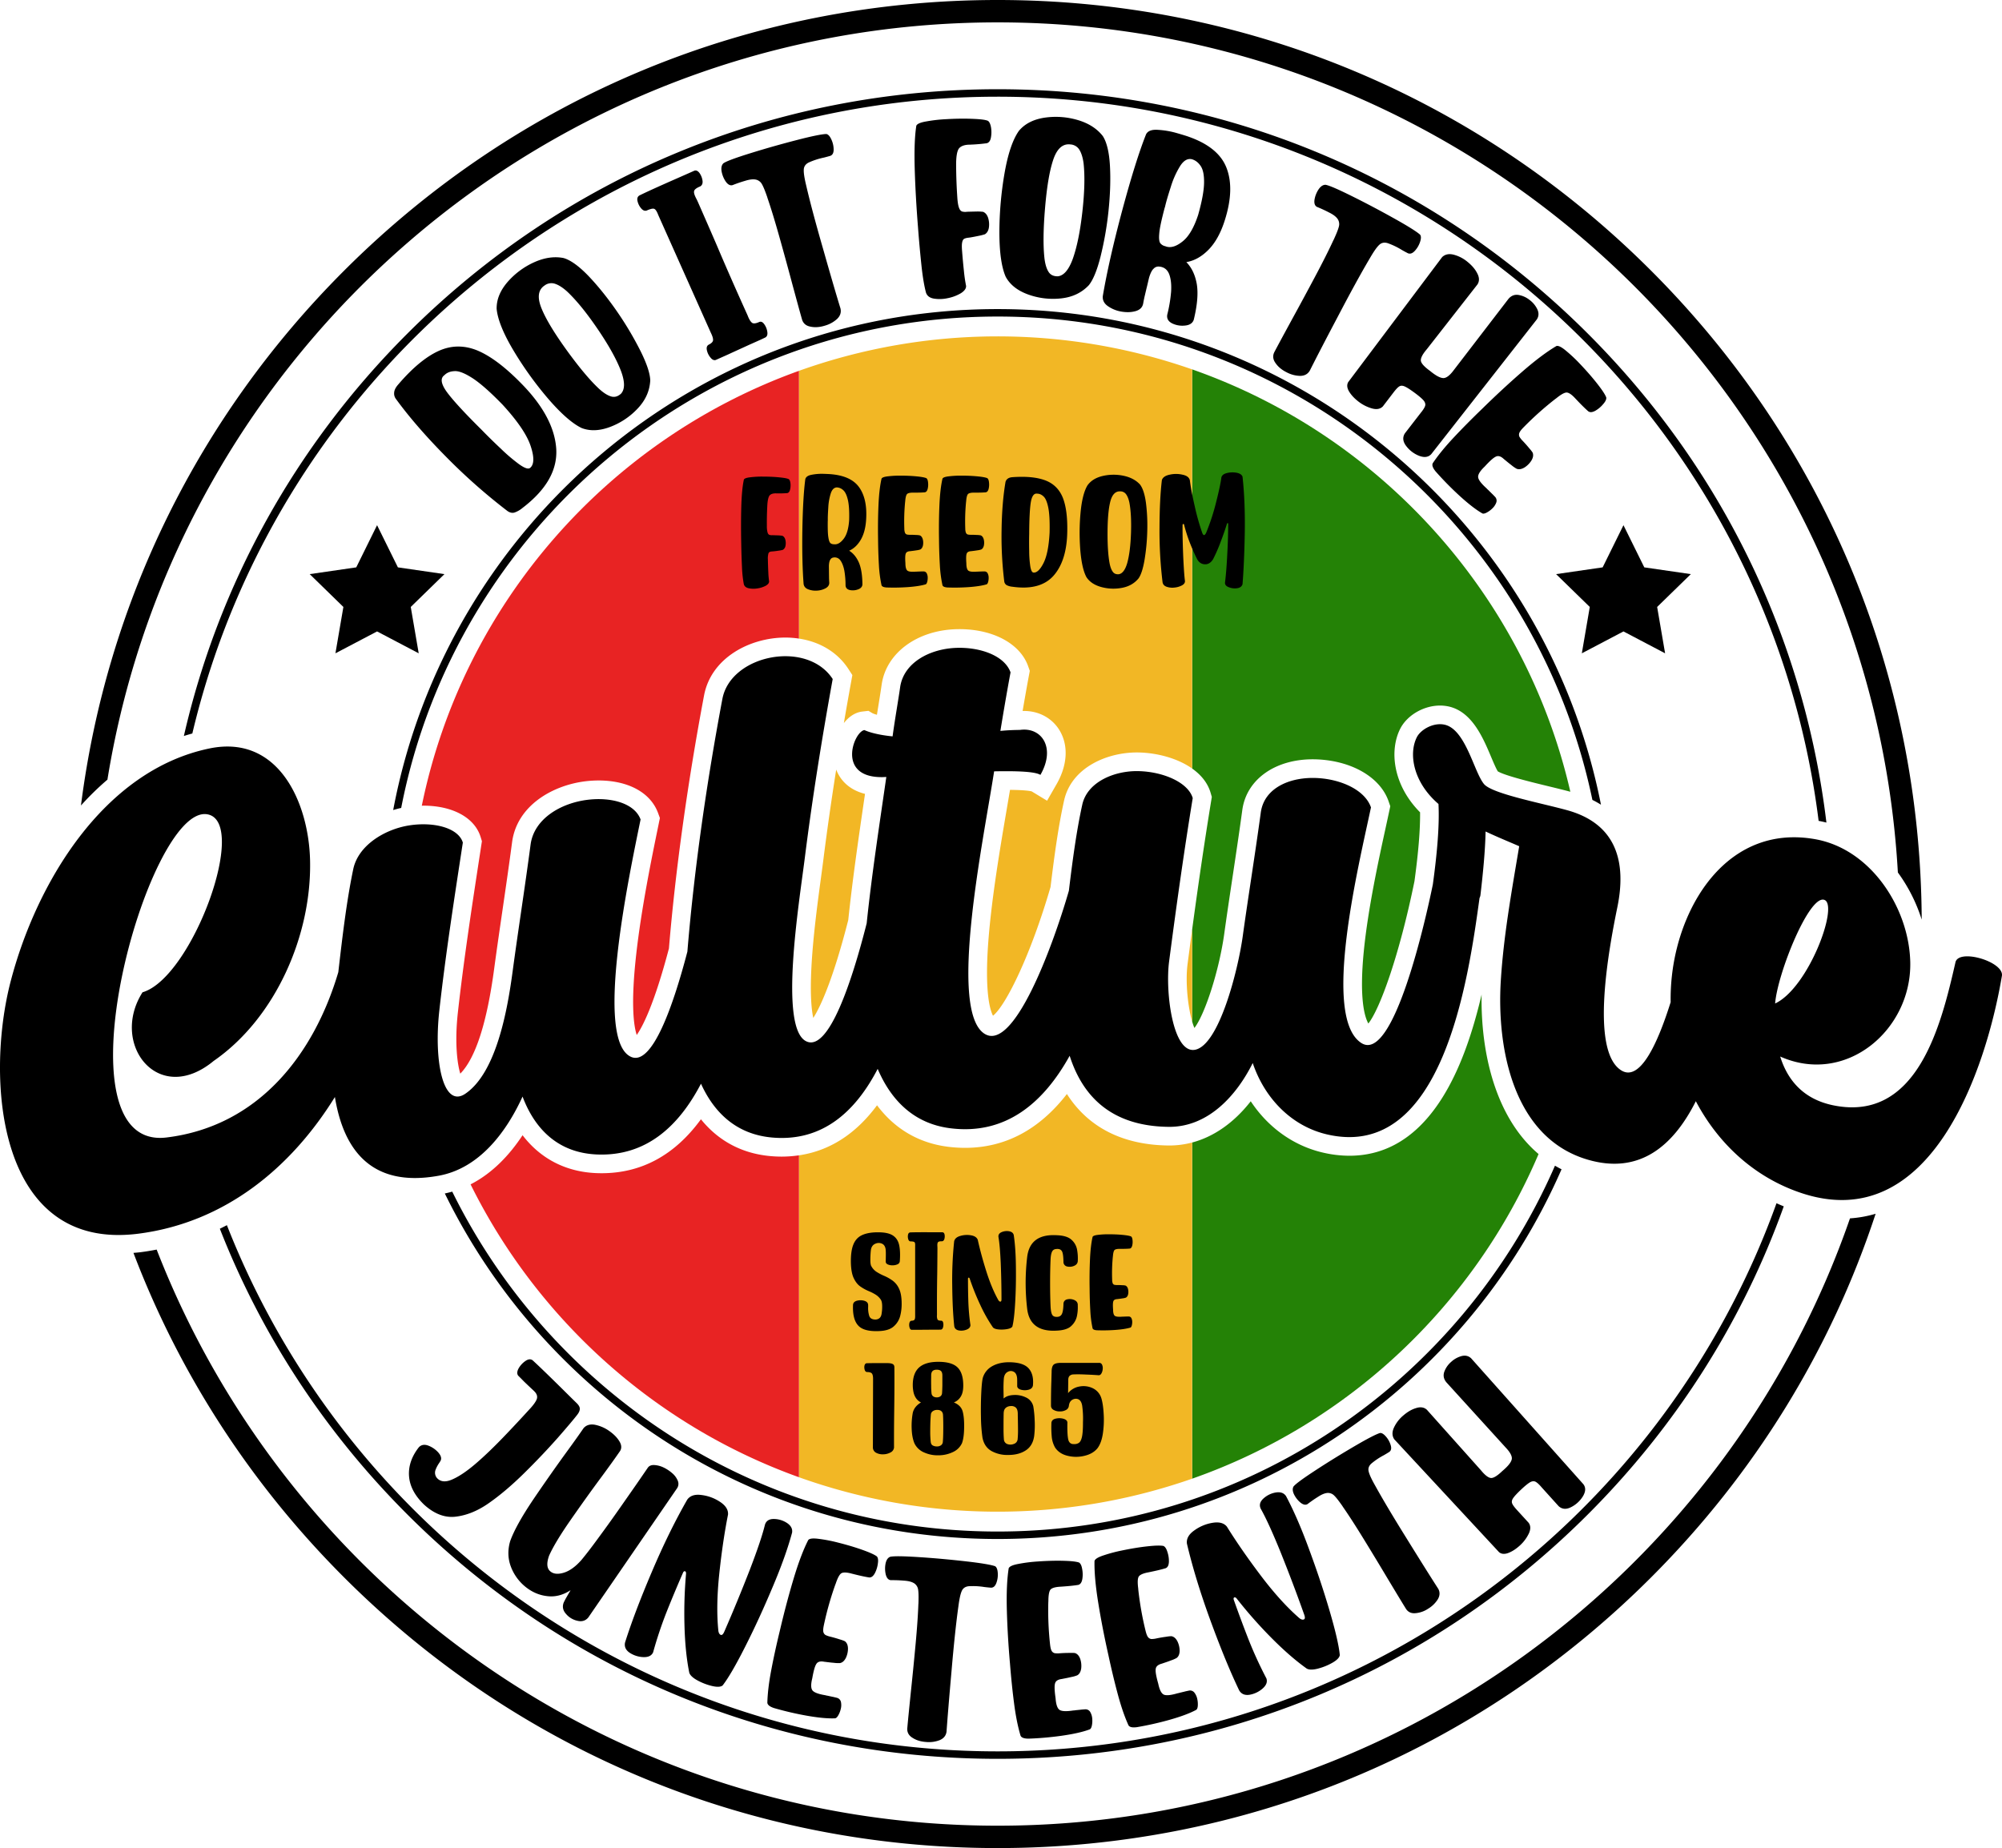 <svg viewBox="0 0 3000 2769.702" xmlns="http://www.w3.org/2000/svg" data-sanitized-data-name="Layer 1" data-name="Layer 1" id="Layer_1"><defs><style>.cls-1{fill:#248206;}.cls-2{fill:#f2b725;}.cls-3{fill:#e82323;}</style></defs><path transform="translate(0 -115.149)" d="M2353.166,1301.753c-9.845-2.657-21.111-5.4-33.061-8.3-22.832-5.535-64.69-15.681-75.661-22.291-2.658-4.208-7.079-14.682-10.1-21.843-12.292-29.119-29.125-69-65.372-75.737a60.661,60.661,0,0,0-11.075-1.015c-23.8,0-47.993,13.645-58.833,33.179l-.294.541c-17.155,32.574-11.888,84.89,29.222,126.279.3,25.866-2.478,59.8-8.4,103.2-22.395,109.992-51.492,190.969-69.111,213.336-5.758-10.278-13.776-37.716-6.817-108.387,6.271-63.642,22.236-136.857,32.8-185.309,1.948-8.94,3.733-17.133,5.278-24.408l1.6-7.565-2.516-7.314c-12.019-34.97-52.8-59.586-103.906-62.719-3.248-.2-6.495-.3-9.715-.3-57,0-99.436,30.554-105.6,76.031-4.339,32.028-9.442,66-14.377,98.852-4.333,28.879-8.82,58.74-12.63,86.287-7.63,55.242-28.878,120.794-44.753,141.513a82.038,82.038,0,0,1-3.412-9.779V1508.345c9.74-72.074,18.93-134.231,28.453-192.586l1.018-6.233-1.76-6.059c-4.363-15.032-14.487-27.157-27.711-36.509V668.747C2068.662,767.729,2285.2,1006.352,2353.166,1301.753Zm-132.983,303.973c-6.872,29.272-15.37,59.068-26.04,87.09-39.02,102.481-96.931,154.443-172.127,154.443a175.933,175.933,0,0,1-39.244-4.634c-44.407-10.2-82.647-37.825-108.529-77-24.883,31.86-55.026,53.1-87.819,61.807V2331.25c233.864-82.018,422.607-259.918,519.117-486.54C2241.569,1790.53,2218.738,1694.541,2220.183,1605.726Z" class="cls-1"></path><path transform="translate(0 -115.149)" d="M1786.424,668.747v598.211c-21.731-15.37-51.852-23.229-78.681-24.043-1.389-.038-2.789-.06-4.189-.06-44.855,0-98.112,22.591-109.053,72.194-8.373,37.94-14.178,79.252-20.252,129.428-29.237,100.495-66.379,176.876-86.236,192.966-4.4-8.422-12.816-35.177-6.943-112.191,4.951-64.952,18.053-141.791,27.618-197.895q2.6-15.277,4.814-28.426c22.182.208,30.075,1.643,32.441,2.255l23.115,13.994,14.24-24.823c16.172-28.2,17.984-57.25,4.975-79.711-10.867-18.759-30.9-29.959-53.577-29.959-.764,0-1.533.011-2.306.038,5.475-32.077,9.309-52.442,9.358-52.709l1.4-7.434-2.536-7.123c-11.98-33.644-52.345-55.383-102.838-55.383-1.586,0-3.163.022-4.746.065-59.278,1.7-105.295,35.969-111.9,83.346-1.141,8.181-2.7,17.859-4.4,28.393-.849,5.261-1.741,10.79-2.636,16.489a58.2,58.2,0,0,1-6.157-2.036l-6.588-3.859-9.246,1.086c-10.884,1.283-20.326,7.9-27.583,17.3q5.114-29.9,10.764-61.076l1.978-10.921-6.056-9.307c-16.045-24.654-42.374-40.575-73.962-45.354v-401.3a883.886,883.886,0,0,1,589.186-2.16Zm0,977.257V1508.345q-3.359,24.859-6.817,51.364C1776.037,1587.072,1780.075,1624.134,1786.424,1646Zm-491.268-333.777q.533-3.644,1.064-7.3c-23.472-5.884-36.986-20.211-43.165-36.378-7.445,47.24-13.858,92.307-19.354,135.967-.917,7.281-2.088,15.932-3.393,25.6-5.051,37.383-11.969,88.58-14.4,134.794-2.194,41.732.235,64.149,2.8,75.807,11.582-17.913,30.628-61.152,52.42-146.73C1277.51,1433.228,1286.48,1371.726,1295.156,1312.227Zm455.679,519.667c-68.491-.748-120.2-27.192-152.077-77.145-41.55,53.588-92.709,80.682-152.6,80.682a206.054,206.054,0,0,1-25.918-1.681c-43.621-5.567-79.6-26.794-106.007-62.108-31.995,43.19-71.177,68.251-117,74.99V2329.09a883.886,883.886,0,0,0,589.186,2.16V1827.429a132.523,132.523,0,0,1-34.107,4.471Z" class="cls-2"></path><path transform="translate(0 -115.149)" d="M1197.238,670.907v401.3a136.457,136.457,0,0,0-20.416-1.542c-52.406,0-111.073,29.812-121.8,86.79-24.69,131.131-42.879,262.169-52.633,379.164-22.159,84.055-39.4,117.076-48.249,129.646-4.274-12.886-9.35-45.182-.6-122.3,7.764-68.379,22.916-142.32,31.968-186.5l3.346-16.369-2.729-7.445c-11.208-30.56-44.563-48.8-89.227-48.8a163.351,163.351,0,0,0-19.493,1.184c-49.574,5.993-102.826,36.553-110.044,91.32-4.331,32.847-9.4,67.626-14.292,101.253-4.326,29.693-8.8,60.394-12.611,88.8-10.851,80.819-27.82,133.419-50.725,156.845-4.719-15.567-8.531-47.579-3.581-91.98,8.807-78.974,21.29-160.447,33.36-239.235l2.631-17.182-1.853-6.08c-8.861-29.108-41.793-47.191-85.946-47.191-.754,0-1.523.076-2.28.087C694,1019.793,911.383,773.55,1197.238,670.907Zm-42.293,1176.93c-42.737-3.7-78.231-22.586-104.588-55.23-39.156,53.685-89.052,80.84-148.807,80.84-2.68,0-5.4-.06-8.146-.17-45.657-1.9-83.545-21.674-110.341-56.764-19.122,29.052-44.642,56.655-77.91,73.638,100.476,202.963,276.864,361.66,492.085,438.939V1846.632a176.658,176.658,0,0,1-25.779,1.926C1166.05,1848.558,1160.494,1848.318,1154.945,1847.837Z" class="cls-3"></path><path transform="translate(0 -115.149)" d="M780.882,689.587C756.7,664.934,734.9,648.554,715.13,640.328q-29.656-11.994-57.808.762c-18.923,8.581-39.15,25.239-60.686,50.425-3.871,4.411-5.795,8.46-5.993,12.145a13.382,13.382,0,0,0,2.855,9.654q29.04,39.806,73.337,84.772a879.1,879.1,0,0,0,93.353,82.747c3.592,2.613,7.286,3.5,10.847,2.436a38.315,38.315,0,0,0,12.141-7.024q53.523-40.913,50.316-88.91Q830.11,739.517,780.882,689.587ZM793.91,816.723c-3.089,1.754-8.524-.383-16.52-6.181a263.36,263.36,0,0,1-27.049-23.13q-15.165-14.2-29.283-28.751c-26.384-26.129-43.719-45.2-52-56.759-8.287-11.782-9.4-19.952-3.222-24.383,3.766-3.835,8.7-5.839,15.141-6.13,6.448-.52,15.464,3.085,26.819,10.351,11.468,7.38,26.678,20.711,45.4,40,22.916,25.009,36.933,45.84,42.267,62.719C800.91,801.227,800.321,812.058,793.91,816.723ZM924.953,582.488q-21.1-30.562-42.819-53.42c-14.432-15.073-27.11-24.162-37.59-27.194-14.133-2.791-29.049-.573-44.614,6.552a116.015,116.015,0,0,0-39.73,29.8c-10.847,12.759-16.166,25.912-15.989,39.695,1.488,15.847,9.88,36.734,25.118,62.307a526.616,526.616,0,0,0,52.082,72.462q29.31,33.944,50.239,43.976c12.314,4.718,26.355,4.347,42.065-1.475a109.41,109.41,0,0,0,41.6-27.533c11.984-12.581,18.254-26.634,19.081-42.356q-.381-15.442-14.476-43.864A497.984,497.984,0,0,0,924.953,582.488Zm5.537,122.769c-5.138,4.557-10.335,5.726-15.843,3.7-5.646-1.932-11.747-6.146-18.34-12.42q-19.789-18.823-47.021-56.4c-18.1-25.09-30.642-45.578-37.335-61.655-7.238-17.1-5.75-28.867,4.012-35.388a16.852,16.852,0,0,1,15.569-2.693c5.548,1.8,11.589,5.653,17.932,11.306q21.042,19.713,46.069,56.489c16.682,24.513,28.428,45.578,35.2,63.417C936.611,687.684,936.5,698.854,930.49,705.257Zm219.327-92.784c.621,4.181-.3,6.911-2.992,8.472-1.19.528-3.948,1.939-8.561,4-4.459,1.988-9.956,4.448-16.351,7.3-10.343,4.8-20.6,9.376-30.351,13.908-9.811,4.383-16.206,7.234-19.033,8.5-2.661.831-5.371-.452-7.859-3.621a25.285,25.285,0,0,1-5.355-10.807c-.919-4.048-.065-6.927,2.629-8.484,4.395-2.141,6.686-4.593,6.585-7.222.048-2.693-1.185-6.246-3.391-10.79-.468-1.037-.932-2.081-1.395-3.121L988.188,441.4c-.661-1.483-1.189-2.673-1.725-3.863-2.025-5.338-3.932-8.411-5.936-9.3-1.851-.956-5.75-.105-11.549,2.484-2.814.895-5.609-.174-8.306-3.428a25.085,25.085,0,0,1-5.355-10.8c-.924-4.049.149-6.847,2.988-8.476,7.3-3.613,18.984-9.009,34.746-16.045s28.908-12.73,39.32-17.375q5.8-2.595,7.581-3.388c2.975-1.33,5.621-.193,8.173,3.125a26.431,26.431,0,0,1,4.6,11.5c.557,4.032-.6,7.044-3.435,8.673-5.871,2.436-8.892,4.855-9.214,7.319-.48,2.532.75,6.085,3.306,11,.948,1.718,1.875,3.8,2.875,6.033,10.2,23.258,19.88,45.331,28.948,66.429,13.473,31.787,28.07,64.864,43.751,99.59.533,1.194,1,2.23,1.46,3.271,1.9,5.04,4,8.56,6.036,10.327,1.952,1.975,5.759,1.709,11.11-.682,2.677-1.2,5.258-.21,7.726,3.327A25.841,25.841,0,0,1,1149.817,612.473Zm109.656-34.989q2.033,8.824-5.134,15.714a45.364,45.364,0,0,1-18.452,10.061c-7.463,2.318-14.6,2.851-21.089,1.5-6.6-1.149-10.79-4.52-12.774-10.214-3.96-13.771-8.654-31.231-14.472-52.6q-9.5-35.639-19.614-71.622c-6.742-23.985-12.689-43.453-17.8-58.244-.138-.472-.315-1.1-.448-1.572-3.044-8.779-5.605-15.331-7.964-19.4a13.693,13.693,0,0,0-9.972-6.952c-3.887-.572-8.811-.008-15.024,1.952q-9.389,2.709-18.973,6.484c-3.6,1.04-7.024-.855-10.141-5.21a39.664,39.664,0,0,1-6.274-15.307c-.952-5.657.044-9.838,2.879-12.355,5.133-3.338,19.105-8.383,41.815-15.431s45.441-13.432,68.465-19.384,37.779-8.855,43.86-8.911c2.71.572,5.178,3.254,7.444,8.193a36.332,36.332,0,0,1,3.415,14.775c.1,5.056-1.483,8.391-4.988,9.742-3.29.944-6.576,1.895-10.064,2.726a108.883,108.883,0,0,0-22.3,7.274c-4.742,2.379-7.262,5.988-7.408,10.775-.254,4.988,1.012,12.927,3.742,24.169q8.27,35.748,25.126,94.269Q1249.929,546.422,1259.473,577.484ZM1485,305.821a43.952,43.952,0,0,1-.081,15.339q-1.283,7.41-6.347,8.686c-7.121.911-14.907,1.689-23.21,2.008-.484.032-.976.06-1.625.1-7.67-.041-13.109,1.746-16.331,5.2-3.218,3.613-4.819,12.517-4.637,26.86.109,15.819.7,31.444,1.766,47.041.423,7.153,1.387,12.484,2.544,15.512,1.166,3.2,2.73,4.9,4.73,5.6a18.527,18.527,0,0,0,7.037.4c.488-.029.98-.057,1.625-.1,4.887-.121,9.613-.234,14.012-.331a71.6,71.6,0,0,1,8.674.476c3.512,1.427,5.968,4.379,7.54,9.024a33.416,33.416,0,0,1,1.174,14.444c-.7,4.775-2.783,8.162-5.936,10.138a74.58,74.58,0,0,1-9,2.322c-4.351.9-8.867,1.823-13.553,2.581-.972.056-1.774.274-2.589.314a19.771,19.771,0,0,0-5.786,1.484c-1.581.9-2.625,2.6-3.125,5.234-.657,2.654-.726,7.061-.218,12.9q1.083,14.371,2.714,29.7a224.252,224.252,0,0,0,3.286,22.811c.242,4.065-2.488,7.645-7.835,11.061a62.1,62.1,0,0,1-19.476,7.335,55.218,55.218,0,0,1-20.839.725c-6.423-1.088-10.351-4.125-11.952-9.088-2.722-10.283-4.98-23.856-6.79-40.876-1.819-17.19-3.561-35.844-5.077-56.151-2.432-30.525-4.141-59.787-4.984-88.123-.827-28.174.024-49.92,2.411-64.9,1.3-2.855,6.238-4.936,14.96-6.42a226.164,226.164,0,0,1,29.17-3.339c13.331-.778,26.2-1.04,38.3-.6,12.254.427,20.464,1.25,24.641,2.967C1482.389,297.329,1484.05,300.655,1485,305.821Zm178.282,58.259c-1.125-20.839-4.823-36-10.8-45.126-8.9-11.327-21.657-19.359-38.11-24.093a115.93,115.93,0,0,0-49.561-3.278c-16.545,2.609-29.15,9.125-37.993,19.694-9.2,13-16.44,34.311-21.545,63.634a527.478,527.478,0,0,0-7.7,88.913c.076,29.9,3.238,51.877,9.464,66.09,6.27,11.606,17.165,20.477,32.871,26.295a109.475,109.475,0,0,0,49.5,6.21c17.291-1.73,31.207-8.306,42.078-19.7q9.762-11.964,17.6-42.71a498.474,498.474,0,0,0,11.887-67.5C1663.57,407.88,1664.4,385.077,1663.284,364.08ZM1621.9,432.836c-3.315,29.472-8.129,53.1-14.617,71.046-6.005,16.024-13.368,24.424-22.1,25.367-6.867.109-11.568-2.391-14.436-7.52-3.024-5.137-4.9-12.307-5.818-21.364-1.835-18.121-1.524-42.593,1.085-73.429s6.447-54.541,11.843-71.1c5.645-17.686,14.447-25.646,26.1-24.234a16.872,16.872,0,0,1,13.569,8.1c3.036,4.984,5.109,11.843,6.234,20.266Q1626.877,388.638,1621.9,432.836Zm160.3-112.41c-3.992-1.5-10.706-3.516-19.948-6.165a128.445,128.445,0,0,0-27.557-4.545c-8.928-.556-14.694,1.694-17.263,6.589q-15.526,38.916-35.763,114.087-20.038,75.057-29.093,128.346c-.669,6.044,1.895,11.218,7.464,15.129a49.387,49.387,0,0,0,20.254,8.258c8.057,1.343,15.166,1.105,21.686-.786,6.355-1.935,10.15-5.682,11.138-11.649.274-1.779.947-5.134,1.939-9.751,1.141-4.584,2.25-9.677,3.674-15.367,1.185-4.738,2.133-9.2,3.161-13.307,2.056-6.867,4.343-11.335,6.911-13.544a9.687,9.687,0,0,1,7.823-3.081c7.428.516,12.516,4.311,15.319,11.222q3.967,10.307,2.96,26.42a211.854,211.854,0,0,1-5.774,34.476c-.948,5.8,1.495,10.11,7.459,13.11a35.1,35.1,0,0,0,19.356,3.169c6.871-.633,11.334-3.714,12.951-8.847,5.339-22,6.763-39.767,4.472-53.428-2.447-13.71-7.617-24.57-15.629-32.783,12.085-2.017,23.226-8.291,33.61-18.953,10.189-10.548,18.254-25.311,24.137-44.15q14.529-45.961,2.742-77.364C1830.525,346.62,1811.771,331.015,1782.194,320.426Zm13.246,116.781c-6.282,19.077-13.988,32.424-23.388,39.8-9.246,7.428-17.415,9.912-24.565,7.621a2.084,2.084,0,0,1-.907-.395,13.118,13.118,0,0,1-7.782-4.468c-1.775-2.29-2.367-7.306-1.617-15.008.592-7.738,3.326-19.976,7.71-36.84.237-.951.669-2.016.991-3.282,1.7-7.464,4.618-17.137,8.416-28.944a133.29,133.29,0,0,1,13.589-30.84c5.415-8.887,11.339-12.443,17.892-11.133,5.173,1.46,9.439,4.545,13.032,9.633,3.75,5.138,5.569,13.315,5.484,25.041C1804.255,399.968,1801.368,416.2,1795.44,437.207Zm257.211,65.1q-18.72,31.561-46.964,85.526-28.422,53.784-42.977,82.833-4.633,7.777-14.569,7.814a45.33,45.33,0,0,1-20.3-5.468c-7-3.484-12.528-8.032-16.287-13.492-3.979-5.387-4.685-10.718-2.181-16.21,6.649-12.7,15.319-28.557,25.876-48.033q17.751-32.347,35.3-65.348c11.7-22,20.855-40.187,27.379-54.421.23-.427.529-1.008.758-1.439,3.871-8.452,6.537-14.956,7.646-19.529a13.686,13.686,0,0,0-2.4-11.912c-2.415-3.109-6.371-6.1-12.218-8.972q-8.661-4.53-18.2-8.423c-3.318-1.734-4.488-5.472-3.734-10.775a39.758,39.758,0,0,1,6.041-15.4c3.222-4.75,6.831-7.089,10.617-6.944,6.024,1.129,19.609,7.137,40.9,17.726s42.146,21.686,62.909,33.291,33.432,19.7,37.872,23.864c1.56,2.282,1.5,5.927-.275,11.065a36.413,36.413,0,0,1-7.746,13.044c-3.419,3.722-6.863,5.045-10.335,3.593-3.032-1.581-6.06-3.169-9.161-4.976a109.346,109.346,0,0,0-21.158-10.153c-5.069-1.549-9.383-.678-12.794,2.681C2063.01,485.676,2058.442,492.293,2052.651,502.309Zm250.373,91.421-158.181,201.9c-4.375,4.847-10.545,5.641-18.476,2.589a44.776,44.776,0,0,1-19.166-14.613c-5.149-6.654-5.738-13.081-1.968-19.017l23.109-29.888.4-.512c3.415-4.153,5.649-7.577,6.6-10.133,1.048-2.686.467-5.4-1.767-8.363-2.338-2.835-6.778-6.682-13.443-11.634-6.416-4.75-11.347-7.947-14.682-9.5-3.46-1.649-6.263-1.758-8.629-.29s-5.114,4.484-8.4,8.734l-16.21,21.226c-3.8,3.855-8.895,4.851-15.484,3.258a58.762,58.762,0,0,1-19.8-9.54c-6.544-4.855-11.484-9.912-14.988-15.5s-4.008-10.517-1.637-14.65l140.773-187.363c4.456-4.169,10.113-5.359,17.186-3.593a53.03,53.03,0,0,1,20.5,10.5c6.726,5.408,11.759,11.154,14.888,17.485,3.355,6.3,3.379,11.871.274,16.677L2138,638.627c-6.565,7.685-9.42,13.508-8.8,17.492.73,3.855,5.311,8.839,13.5,14.758,8.04,6.629,14.306,10.242,19.024,10.8,4.742.786,10.275-3.17,16.521-11.517l82.195-107.091c4.044-4.693,8.891-6.709,14.682-5.935a36.074,36.074,0,0,1,16.859,7.476,37.971,37.971,0,0,1,11.807,14.278C2306.221,584.266,2305.923,589.182,2303.024,593.73ZM2402.449,720.7a43.674,43.674,0,0,1-11.665,9.94c-4.561,2.528-8.025,2.9-10.851.863-5.517-4.867-11.009-10.428-16.839-16.573-.783-.827-1.565-1.654-2.464-2.6-5.593-6.141-10.234-9.142-13.581-8.887-3.468.37-8.5,3.346-15.089,8.7a2.1,2.1,0,0,1-.823.553,475.1,475.1,0,0,0-48.013,42.839c-3.319,3.363-5.464,6.073-6.331,8.234a7.476,7.476,0,0,0,.186,6.113,34.405,34.405,0,0,0,4.9,6.122c3.472,3.661,6.609,7.2,9.5,10.734,2.912,3.3,4.8,5.766,5.456,7.169,1.169,3.6.492,7.387-2.157,11.686a33.338,33.338,0,0,1-10.291,10.21c-4.327,2.536-8.145,3.242-11.677,1.879a49.789,49.789,0,0,1-7.92-5.508c-3.726-2.75-7.444-5.96-11.275-9.057-4.5-4.266-8.491-5.407-12.113-3.548-3.617,1.637-9.282,6.782-16.758,14.992-.355.335-.589.56-.827.782q-9.932,9.762-8.709,15.662t12.363,15.879a32.068,32.068,0,0,0,3.032,2.96c1.564,1.653,3.141,3.081,4.484,4.5,1.351,1.189,3.258,3.2,5.5,5.561a8.3,8.3,0,0,1,1.617,8.564,23.3,23.3,0,0,1-6,8.823,35.628,35.628,0,0,1-8.807,6.331c-2.919,1.419-5.113,1.71-6.581.633-8.963-5.19-20.476-14.021-34.416-26.831a482.689,482.689,0,0,1-34.984-35.715c-4.238-5.177-5.746-9.137-4.4-12.21,7.8-11.653,18.162-24.4,31.32-38.444s27.48-28.521,42.964-43.429q30.516-29.94,59.99-55.529,29.533-25.652,51.122-38.376c3.012-.839,7.786,1.589,14.44,7.182a230.085,230.085,0,0,1,21.339,20.141c9.3,9.815,17.8,19.485,25.262,29.009,7.573,9.649,12,16.444,13.618,20.75C2407.365,713.346,2406.014,716.644,2402.449,720.7Z"></path><path transform="translate(0 -115.149)" d="M785.43,2323.018q-28.464,28.029-54.316,45.824c-15.77,10.827-31.811,17.343-48.126,19.327s-32.146-4.089-47.485-18c-13.984-13.467-21.5-27.8-22.565-42.758s3.9-29.421,14.638-43.147c3.48-3.778,8.234-4.738,14.04-2.637a38.426,38.426,0,0,1,15.081,10.275c4.129,4.726,5.307,8.794,3.529,12.443-.553,1.029-1.222,1.944-1.9,3.081a47.69,47.69,0,0,0-5.782,10.952,12.2,12.2,0,0,0,2.274,11.887c5.4,5.956,13.343,6.557,23.618,1.8,10.387-4.645,22.1-12.71,35.255-24.073,13.044-11.254,26.407-24.211,40.1-38.416,13.8-14.323,26.707-28.182,38.928-41.582,6.287-6.645,10.089-11.9,11.634-16,1.427-4.21.028-8.279-4.44-12.428-5.839-5.5-10.879-10.21-15.121-14.363-4.012-4.158-6.875-6.964-8.25-8.311q-3.11-4.053.564-10.895a34.4,34.4,0,0,1,10.206-11.11c4.282-2.991,7.908-3.258,10.883-1.02q10.476,9.594,30.59,29.291c13.294,13.021,24.069,23.8,32.319,31.88q1.717,1.688,3.093,3.028c3.21,3.145,4.718,5.968,4.629,8.577-.089,2.839-1.306,5.46-3.544,8.432-4.7,6.173-14.339,17.617-29.138,34.557C821.35,2286.348,804.519,2304.215,785.43,2323.018Zm213.952,44.743c9.9-14.411,14.892-21.678,14.892-21.678a11.883,11.883,0,0,0,1.411-11.686,29.787,29.787,0,0,0-8.343-11.367,57.348,57.348,0,0,0-13.137-8.641,37.183,37.183,0,0,0-13.7-3.569c-4.311-.237-7.537,1.053-9.573,3.738t-11.714,17.053c-7.807,11.371-17.391,25.033-28.509,40.941s-22.105,31.323-33.077,46.162c-10.839,14.932-19.581,26.242-26.279,34.291-9.044,10.331-18.117,16.742-27.1,19.331s-15.726,1.653-20.384-2.9c-4.516-4.468-4.9-12.126-1.016-22.884,5.787-12.956,16.351-30.605,31.924-52.989,15.485-22.25,31.138-44.194,46.917-65.461,11.423-15.5,20.589-28.275,27.4-38.19,2.867-4.456,2.355-9.666-1.342-15.323-3.613-5.791-8.928-10.8-15.8-15.525a56.066,56.066,0,0,0-20.876-8.7c-7.02-1.125-12.468.581-16.492,5.021-5.81,8.46-13.484,19.339-23.23,32.686q-25.652,35.214-52.288,74.417-26.437,39.339-34.637,62.606c-3.791,13.162-3.428,25.67.988,37.654a71.062,71.062,0,0,0,21.25,29.968c9.807,8.1,20.642,13.013,32.674,14.469,12.081,1.681,24-1.222,35.626-8.8-.5,1.016-1.549,2.827-2.964,5.165-1.318,2.206-2.6,4.633-4.1,7.105q-2.051,3.847-3.294,6.493c-2.222,6.064-1.053,11.733,3.722,16.96a30.827,30.827,0,0,0,16.988,10.113c6.653,1.649,12.105-.053,16.178-4.847q14.709-21.418,37.053-53.941c14.895-21.682,29.513-42.969,44.045-64.118S989.39,2382.306,999.382,2367.761Zm187.545,44.388c.923-5.722-1.7-10.545-7.654-14.545a36.508,36.508,0,0,0-19.629-5.947c-6.968-.069-11.492,2.677-13.343,8.52q-5.6,23.02-22.779,67.76c-11.6,29.758-24.218,60.65-38.154,92.546-1.734,3.968-3.512,5.641-5.428,4.807-1.758-.77-3.008-2.718-3.467-6.069-2.468-24.009-2.061-52.183,1.238-84.171,3.362-32.134,7.7-62.094,13.222-89.962.576-6.923-3.279-13.331-11.686-18.928a64.05,64.05,0,0,0-27.827-10.407c-10.061-1.42-17.194.887-21.549,6.863q-27.479,47.856-53.586,109.43-26.02,61.356-39.674,104.833c-1.262,6.1,1.016,11.3,7.121,15.363a39.862,39.862,0,0,0,20.3,6.419c7.411.258,12.246-2,14.641-7.08a608.965,608.965,0,0,1,20.714-61.836q11.348-28.386,24.158-57.7a4.1,4.1,0,0,1,1.758-2.033,1.977,1.977,0,0,1,2.045.541c.459.552.725,1.544.673,3.27a672.2,672.2,0,0,0-2.351,76.683c.694,27.259,3.077,51.049,7.23,71.594,1.278,3.88,5.5,7.831,12.452,11.565a87.486,87.486,0,0,0,21.908,8.343c7.633,1.758,12.855,1.415,15.609-.883q12.629-16.27,33.7-57.909,21.02-41.486,40.993-89.03C1171.075,2462.457,1180.721,2435.166,1186.927,2412.149Zm104.8,25.569c-11.238-3.98-23.411-7.536-36.327-10.782a227.653,227.653,0,0,0-28.4-5.48c-8.48-1.137-13.734-.637-15.8,1.653q-11.226,21.993-22.242,58.921T1168.4,2559.9q-7.5,30.865-12.79,58.816c-3.525,18.63-5.408,34.7-5.738,48.509.5,3.271,3.846,5.763,10.109,7.831a475.184,475.184,0,0,0,47.96,11.222c18.364,3.291,32.6,4.553,42.792,4.133,1.79.121,3.467-1.278,5.145-4a35.41,35.41,0,0,0,3.976-9.915,23.064,23.064,0,0,0,.322-10.505,8.179,8.179,0,0,0-5.867-6.274c-3.109-.778-5.758-1.443-7.5-1.718-1.871-.467-3.932-.822-6.113-1.371a31.84,31.84,0,0,1-4.081-.859q-14.534-2.406-18.67-6.673t-1.028-17.629c.077-.307.153-.621.274-1.089,1.884-10.775,3.872-18.049,6.013-21.315,2.032-3.46,5.964-4.621,11.952-3.448,4.822.552,9.609,1.258,14.161,1.573a48.762,48.762,0,0,0,9.492.4c3.658-.734,6.464-3.339,8.726-7.73a32.917,32.917,0,0,0,3.162-13.928c-.069-4.98-1.508-8.484-4.38-10.859-1.282-.819-4.161-1.871-8.326-3.085-4.279-1.4-8.75-2.693-13.573-3.907a33.7,33.7,0,0,1-7.311-2.5,7.358,7.358,0,0,1-3.375-4.984c-.427-2.258-.073-5.641.9-10.194a469.609,469.609,0,0,1,17.311-60.989,1.98,1.98,0,0,0,.387-.895c2.654-7.932,5.271-13.065,7.956-15.2,2.649-1.98,8.1-1.936,15.992.214,1.246.314,2.331.584,3.424.859,8.089,2.032,15.6,3.753,22.754,4.891,3.424.2,6.109-1.94,8.565-6.448a42.966,42.966,0,0,0,4.452-14.432c.826-5.25.209-8.714-1.464-10.625C1310.389,2445.053,1303.119,2441.739,1291.723,2437.718Zm199.489,24.747c-5.618-2.093-20.215-4.637-43.5-7.283s-46.445-4.79-69.82-6.314-38.009-1.819-43.917-.553c-3.492,1.311-5.887,4.807-7,10.347a39.113,39.113,0,0,0,.367,16.3c1.335,5.105,3.819,8.057,7.492,8.371q10.151-.09,19.746.73c6.4.391,11.13,1.6,14.517,3.5a13.514,13.514,0,0,1,6.714,9.916c.734,4.568.782,11.5.48,20.649-.045.48-.1,1.121-.137,1.6-.521,15.416-1.92,35.42-4.174,59.864s-4.669,48.711-7.222,72.808c-2.185,21.707-4.032,39.425-5.238,53.489-.189,5.94,2.476,10.517,8.145,13.9,5.493,3.532,12.243,5.561,19.932,6.061a44.752,44.752,0,0,0,20.521-2.746q9.018-3.817,10.262-12.646,2.262-31.931,7.549-91.615,5.129-59.7,10.141-95.583c1.452-11.306,3.089-19.052,5.081-23.552,1.827-4.351,5.411-6.783,10.609-7.3a107.5,107.5,0,0,1,23.085,1.178c3.5.463,6.859.75,10.214,1.036,3.71,0,6.339-2.513,8.029-7.2a35.878,35.878,0,0,0,2.076-14.795C1494.821,2467.279,1493.5,2463.945,1491.212,2462.465Zm142.551,218.553a8.182,8.182,0,0,0-7.532-4.133c-3.2.23-5.92.423-7.67.706-1.919.137-3.988.447-6.226.6a33.16,33.16,0,0,1-4.149.456q-14.559,2.238-19.819-.528T1581.9,2661.7c-.024-.319-.044-.641-.081-1.121-1.572-10.823-1.943-18.355-.927-22.125.851-3.92,4.222-6.251,10.282-7,4.755-.983,9.517-1.806,13.944-2.919a48.965,48.965,0,0,0,9.142-2.581c3.25-1.838,5.1-5.185,5.883-10.065a32.987,32.987,0,0,0-1.327-14.218c-1.625-4.709-4.081-7.592-7.552-8.951-1.476-.379-4.541-.484-8.872-.339-4.5,0-9.157.165-14.117.516a33.429,33.429,0,0,1-7.722-.093,7.35,7.35,0,0,1-4.766-3.681c-1.105-2.012-1.827-5.339-2.315-9.968a468.914,468.914,0,0,1-2.564-63.344,1.955,1.955,0,0,0,.088-.972c.053-8.363.936-14.057,2.823-16.924,1.9-2.7,7.089-4.363,15.263-4.782,1.278-.089,2.4-.17,3.516-.25,8.327-.589,15.992-1.3,23.149-2.444,3.315-.875,5.2-3.746,6.13-8.8a43.041,43.041,0,0,0-.267-15.1c-.858-5.247-2.524-8.343-4.7-9.638-4.287-1.464-12.23-2.347-24.311-2.617-11.916-.282-24.594.137-37.876,1.077a227.566,227.566,0,0,0-28.69,3.641c-8.412,1.565-13.246,3.678-14.492,6.5q-3.823,24.394-2.775,62.917c.694,25.678,2.27,52.424,4.734,80.393q2.5,31.669,6.182,59.872c2.46,18.8,5.673,34.654,9.669,47.88,1.492,2.952,5.448,4.278,12.045,4.3a476.183,476.183,0,0,0,49.066-4.287c18.468-2.6,32.392-5.835,41.952-9.411,1.734-.444,2.887-2.3,3.633-5.4a34.949,34.949,0,0,0,.69-10.661A23.052,23.052,0,0,0,1633.763,2681.018Zm156.08-29.089a8.179,8.179,0,0,0-8.012-3.1c-3.141.653-5.811,1.2-7.508,1.718-1.884.387-3.9.967-6.089,1.423a33.083,33.083,0,0,1-4.053,1q-14.122,4.143-19.71,2.109t-8.593-15.424c-.068-.31-.129-.625-.226-1.1-3-10.52-4.367-17.935-3.855-21.806.319-3.992,3.351-6.751,9.255-8.3,4.584-1.605,9.2-3.048,13.431-4.742a48.935,48.935,0,0,0,8.722-3.77c2.972-2.254,4.363-5.819,4.493-10.755a32.96,32.96,0,0,0-3.21-13.915c-2.23-4.452-5.045-6.98-8.67-7.871-1.508-.178-4.556.125-8.831.846-4.459.593-9.048,1.38-13.919,2.388a33.357,33.357,0,0,1-7.67.927,7.349,7.349,0,0,1-5.21-3.016c-1.363-1.847-2.516-5.045-3.617-9.569a469.563,469.563,0,0,1-10.943-62.429,2.092,2.092,0,0,0-.037-.976c-1.064-8.3-.947-14.056.549-17.145,1.524-2.936,6.443-5.266,14.484-6.766,1.258-.258,2.355-.484,3.459-.714,8.162-1.69,15.67-3.4,22.61-5.492,3.169-1.311,4.657-4.408,4.907-9.537a43.081,43.081,0,0,0-2.266-14.924c-1.544-5.084-3.613-7.935-5.939-8.923-4.444-.887-12.432-.71-24.441.629-11.847,1.3-24.355,3.4-37.387,6.1a225.74,225.74,0,0,0-27.949,7.416c-8.129,2.665-12.641,5.395-13.5,8.359q-.544,24.684,5.6,62.719t15.367,79.042q6.66,31.047,14.057,58.509c4.936,18.307,10.23,33.59,15.94,46.162,1.871,2.726,5.968,3.517,12.5,2.658a476.513,476.513,0,0,0,48.054-10.755c17.964-5.028,31.331-10.084,40.323-14.895,1.661-.669,2.565-2.657,2.887-5.839a35.136,35.136,0,0,0-.73-10.653A23.013,23.013,0,0,0,1789.843,2651.929Zm318.225-230.743q-30.555-49.041-47.426-79.63c-5.421-9.569-8.642-16.491-9.7-21.119-1.108-4.413.258-8.362,3.972-11.766a103.274,103.274,0,0,1,18.5-12.439c2.969-1.668,5.727-3.386,8.484-5.107,2.861-2.143,3.435-5.6,2.033-10.2a34.578,34.578,0,0,0-6.953-12.617c-3.355-3.922-6.305-5.731-8.931-5.558-5.542,1.632-18.277,8.109-37.776,19.528s-38.615,23.152-57.545,35.489-30.382,20.572-34.206,24.962c-1.94,3.031-1.765,7.116.574,12.039a37.78,37.78,0,0,0,9.705,12.356c3.984,3.171,7.608,4.014,10.622,2.131q7.781-5.936,15.663-10.849c5.169-3.4,9.517-5.2,13.228-5.685a13.016,13.016,0,0,1,10.917,3.77c3.205,3.1,7.248,8.423,12.308,15.66.243.392.573.918.818,1.314q12.76,18.292,31.38,48.614,18.582,30.258,36.521,60.366c10.865,18.019,19.68,32.758,26.881,44.315,3.288,4.692,8,6.686,14.323,6.021a39.965,39.965,0,0,0,18.883-6.845,43.081,43.081,0,0,0,14.255-13.985q4.759-8.16.616-15.692Q2138.488,2470.31,2108.068,2421.186Zm-146.311,16.11c-11.825-32.4-23.444-58.912-34.648-79.956-3.239-4.812-8.445-6.537-15.524-5.387a36.485,36.485,0,0,0-18.395,9.073c-5.136,4.715-6.564,9.815-3.922,15.348q11.658,20.627,29.694,65.03c11.878,29.659,23.785,60.835,35.415,93.641,1.45,4.078,1.294,6.519-.674,7.218-1.811.64-4.058.075-6.686-2.058-18.208-15.836-37.172-36.681-56.63-62.288-19.514-25.758-36.826-50.59-51.849-74.709-4.318-5.445-11.505-7.491-21.467-5.831a64.091,64.091,0,0,0-27.434,11.43c-8.311,5.84-11.941,12.4-11.043,19.741q12.666,53.711,35.7,116.514,22.959,62.571,42.71,103.646c3.25,5.317,8.468,7.551,15.693,6.349a39.862,39.862,0,0,0,19.21-9.194c5.588-4.873,7.571-9.83,5.851-15.177a608.143,608.143,0,0,1-27.159-59.3q-11.109-28.467-21.805-58.632a4.062,4.062,0,0,1-.106-2.689,1.978,1.978,0,0,1,1.861-1,4.915,4.915,0,0,1,2.724,1.927,671.878,671.878,0,0,0,50.71,57.583c19.138,19.424,37.143,35.164,54.222,47.318,3.586,1.96,9.368,1.951,16.992-.07a87.656,87.656,0,0,0,21.694-8.881c6.774-3.934,10.356-7.758,10.8-11.315-1.275-13.675-6.251-35.4-14.989-65.312Q1979.667,2485.654,1961.757,2437.3Zm410.856-97.843L2204.484,2150.82c-3.907-3.605-8.621-4.758-14.258-3.343a37.447,37.447,0,0,0-15.9,8.956,35.58,35.58,0,0,0-10.2,15.041c-1.754,5.48-.65,10.532,3.2,15.274l89.478,98.4c7,7.512,9.871,13.564,8.278,18.028-1.363,4.472-5.955,9.916-13.794,16.561-7.17,6.9-12.8,10.476-16.666,10.5-3.972-.088-9.113-3.871-15.428-11.581l-80.9-90.57c-4.117-3.847-9.528-4.807-16.226-2.649-6.677,1.931-13.129,5.8-19.549,11.383a52.289,52.289,0,0,0-13.758,18.041c-2.943,6.548-2.782,12.238.484,17.286l157.08,169.214c3.593,3.024,8.456,3.383,14.484.968s11.8-6.331,17.646-11.819a57.945,57.945,0,0,0,12.71-17.529c2.7-6.109,2.617-11.226-.452-15.585l-17.75-19.42c-3.549-3.931-6-7.125-7.005-9.673s-.411-5.246,1.787-8.315c2.084-2.96,6.048-7.19,11.774-12.577,5.964-5.6,10.468-9.234,13.63-11,3.262-1.653,5.992-1.742,8.415-.254,2.315,1.371,5.242,4.133,8.674,8.169.209.238.318.355.427.476l24.944,27.63c5.1,4.69,11.428,5.238,18.779,1.415a44.178,44.178,0,0,0,17.516-16.033C2376.238,2350.655,2376.553,2344.534,2372.613,2339.453Z"></path><path transform="translate(0 -115.149)" d="M665.989,975.589l-50.475,49.2,11.916,69.473-62.392-32.8-62.391,32.8,11.916-69.473-50.475-49.2,69.755-10.136,31.2-63.209,31.2,63.209Zm1867.734,0-69.756-10.136-31.2-63.209-31.2,63.209-69.755,10.136,50.475,49.2-11.915,69.473,62.391-32.8,62.391,32.8-11.916-69.473Z"></path><path transform="translate(0 -115.149)" d="M1184.5,839.421a27.476,27.476,0,0,1-.613,9.577q-1.07,4.585-4.278,5.194c-4.484.306-9.371.508-14.569.407h-1.016c-4.79-.306-8.254.613-10.395,2.649-2.138,2.141-3.464,7.642-3.871,16.6-.509,9.884-.714,19.666-.609,29.445a35.953,35.953,0,0,0,1.016,9.782c.613,2.036,1.528,3.157,2.754,3.666a11.547,11.547,0,0,0,4.379.512h1.02c3.057.1,6.008.2,8.758.3a44.7,44.7,0,0,1,5.4.613c2.137,1.02,3.564,2.956,4.379,5.907a20.986,20.986,0,0,1,.205,9.069,8.54,8.54,0,0,1-4.076,6.113,45.589,45.589,0,0,1-5.706,1.121c-2.75.407-5.605.815-8.557,1.121-.612,0-1.12.1-1.633.1a12.3,12.3,0,0,0-3.665.714,4.43,4.43,0,0,0-2.141,3.157,27.581,27.581,0,0,0-.609,8.049q.152,9.018.609,18.645a141.037,141.037,0,0,0,1.222,14.363c0,2.549-1.831,4.686-5.3,6.621a38.745,38.745,0,0,1-12.432,3.876,34.7,34.7,0,0,1-13.04-.307c-3.972-.919-6.315-2.956-7.129-6.113a175.93,175.93,0,0,1-2.75-25.775c-.513-10.8-.92-22.516-1.121-35.25-.408-19.154-.408-37.493.1-55.219.508-17.626,1.835-31.178,3.871-40.449.916-1.73,4.077-2.851,9.577-3.464a141.9,141.9,0,0,1,18.339-1.016c8.355,0,16.4.3,23.94,1.016,7.642.714,12.735,1.529,15.283,2.75C1183.173,834.022,1184.092,836.159,1184.5,839.421Zm103.345,6.621q11.922,17.269,10.085,47.372c-.714,12.331-3.359,22.517-7.944,30.465-4.689,8.048-10.5,13.548-17.524,16.605,6.113,3.77,10.9,9.577,14.468,17.525,3.464,7.947,5.294,18.948,5.4,33.109-.2,3.363-2.447,5.912-6.52,7.335a21.926,21.926,0,0,1-12.226,1.02c-4.077-.915-6.214-3.157-6.52-6.827a132.261,132.261,0,0,0-1.734-21.8q-1.833-9.933-5.807-15.586a10.456,10.456,0,0,0-11-4.483,6.05,6.05,0,0,0-4.279,3.056c-1.221,1.73-1.935,4.786-2.137,9.27,0,2.65.1,5.5.1,8.557,0,3.669.1,6.928.1,9.883.1,2.956.206,5.093.306,6.214.307,3.77-1.427,6.625-4.992,8.762a30.113,30.113,0,0,1-13.04,3.771,30.873,30.873,0,0,1-13.549-1.936c-3.976-1.528-6.319-4.278-6.827-8.048q-2.6-33.775-1.835-82.321.919-48.744,4.384-74.675c.814-3.363,3.972-5.605,9.472-6.625a80.316,80.316,0,0,1,17.424-1.423c6.008.2,10.391.407,13.04.713C1266.247,827.909,1280,834.53,1287.844,846.042Zm-17.419,17.827c-1.734-7.129-4.077-11.814-7.134-14.363a14.614,14.614,0,0,0-9.371-3.871c-4.177.2-7.234,3.258-9.17,9.476a83.308,83.308,0,0,0-3.568,20.783c-.508,7.742-.815,14.057-.714,18.847,0,.815-.1,1.528-.1,2.137-.1,10.9.1,18.747.92,23.537.709,4.786,1.83,7.742,3.258,8.863a8.229,8.229,0,0,0,5.4,1.528,1.309,1.309,0,0,0,.613.1c4.686.307,9.27-2.443,13.755-8.355,4.584-5.907,7.23-15.178,8.149-27.71C1272.868,881.192,1272.154,870.9,1270.425,863.869Zm117.708-32.089c-2.65-1.121-7.642-2.04-15.283-2.75-7.54-.714-15.589-1.02-24.045-1.02a143.778,143.778,0,0,0-18.335,1.02c-5.4.609-8.561,1.73-9.476,3.464q-3.514,15.277-4.585,39.73c-.713,16.3-.915,33.316-.613,51.143q.158,20.178,1.226,38.206a192.532,192.532,0,0,0,3.972,30.767c.815,1.935,3.258,2.956,7.436,3.262a302.084,302.084,0,0,0,31.279-.512c11.818-.815,20.782-2.238,27-4.073,1.121-.205,1.936-1.326,2.549-3.262a22.427,22.427,0,0,0,.915-6.722,14.654,14.654,0,0,0-1.423-6.52,5.2,5.2,0,0,0-4.585-2.956c-2.041,0-3.77,0-4.891.1-1.222,0-2.549.105-3.976.105a20.618,20.618,0,0,1-2.646.1q-9.325.762-12.532-1.222t-3.363-10.7v-.714c-.508-6.927-.407-11.718.407-14.06.714-2.444,2.956-3.771,6.827-3.972,3.056-.408,6.113-.714,8.964-1.222a31.137,31.137,0,0,0,5.911-1.222c2.138-1.02,3.464-3.056,4.178-6.113a20.951,20.951,0,0,0-.206-9.069c-.814-3.056-2.242-4.992-4.379-6.012a25.207,25.207,0,0,0-5.605-.609c-2.851-.205-5.807-.306-8.964-.306a21.232,21.232,0,0,1-4.891-.408,4.654,4.654,0,0,1-2.851-2.548,18.051,18.051,0,0,1-1.02-6.415,298.52,298.52,0,0,1,1.222-40.243,1.311,1.311,0,0,0,.1-.613c.407-5.3,1.225-8.863,2.548-10.6,1.323-1.629,4.686-2.444,9.883-2.343h2.242c5.3,0,10.186-.1,14.771-.508,2.141-.407,3.463-2.141,4.278-5.3a27.326,27.326,0,0,0,.512-9.576C1390.375,834.732,1389.455,832.7,1388.133,831.78Zm91.32,0c-2.649-1.121-7.641-2.04-15.282-2.75-7.541-.714-15.589-1.02-24.045-1.02a143.778,143.778,0,0,0-18.335,1.02c-5.4.609-8.561,1.73-9.476,3.464q-3.515,15.277-4.585,39.73c-.714,16.3-.915,33.316-.613,51.143q.158,20.178,1.226,38.206a192.3,192.3,0,0,0,3.972,30.767c.814,1.935,3.258,2.956,7.435,3.262a302.084,302.084,0,0,0,31.279-.512c11.819-.815,20.783-2.238,27-4.073,1.121-.205,1.935-1.326,2.548-3.262a22.425,22.425,0,0,0,.916-6.722,14.654,14.654,0,0,0-1.424-6.52,5.2,5.2,0,0,0-4.585-2.956c-2.04,0-3.77,0-4.891.1-1.222,0-2.548.105-3.976.105a20.6,20.6,0,0,1-2.645.1q-9.327.762-12.532-1.222t-3.364-10.7v-.714c-.508-6.927-.407-11.718.408-14.06.714-2.444,2.956-3.771,6.827-3.972,3.056-.408,6.113-.714,8.963-1.222a31.153,31.153,0,0,0,5.912-1.222c2.137-1.02,3.464-3.056,4.177-6.113a20.966,20.966,0,0,0-.2-9.069c-.815-3.056-2.242-4.992-4.379-6.012a25.215,25.215,0,0,0-5.605-.609c-2.851-.205-5.807-.306-8.964-.306a21.236,21.236,0,0,1-4.892-.408,4.653,4.653,0,0,1-2.85-2.548,18.047,18.047,0,0,1-1.021-6.415,298.684,298.684,0,0,1,1.222-40.243,1.311,1.311,0,0,0,.1-.613c.407-5.3,1.222-8.863,2.548-10.6,1.323-1.629,4.686-2.444,9.884-2.343h2.242c5.294,0,10.185-.1,14.77-.508,2.141-.407,3.464-2.141,4.279-5.3A27.35,27.35,0,0,0,1482,838.1C1481.7,834.732,1480.776,832.7,1479.453,831.78Zm113.027,28.932c4.992,12.432,7.234,29.343,6.823,50.941-.408,29.238-7.335,51.348-20.577,66.324q-20.022,22.464-61.74,16.5a23.958,23.958,0,0,1-8.455-2.343,7.574,7.574,0,0,1-3.67-5.911,550.6,550.6,0,0,1-3.972-77.937q.611-39.425,5.706-69.889a8.326,8.326,0,0,1,3.056-5.5c1.73-1.528,4.38-2.448,8.049-2.649,20.682-1.428,36.981.306,49.106,4.992C1578.826,839.929,1587.383,848.385,1592.48,860.712Zm-21.7,14.875c-1.73-8.254-4.077-13.855-7.133-16.5-2.952-2.75-6.009-4.077-9.372-4.077-4.685-.814-7.843,3.262-9.476,12.126-1.528,8.762-2.443,24.859-2.544,48.085q-.309,12.684,0,25.674a164.477,164.477,0,0,0,1.528,22.21c.916,6.113,2.343,9.476,4.48,10.085,4.891.819,9.984-3.665,15.081-13.448,5.194-9.778,8.351-25.161,9.472-46.355C1573.221,896.576,1572.512,883.942,1570.778,875.587Zm146.439-6.726a271.536,271.536,0,0,1,1.935,42.792,311.3,311.3,0,0,1-4.073,42.686q-3.363,19.561-8.863,27.509c-6.214,7.641-14.569,12.427-25.266,14.363a68.463,68.463,0,0,1-31.174-1.423c-10.089-2.855-17.323-7.847-21.8-14.775-4.585-8.557-7.642-22.105-9.17-40.751a329.413,329.413,0,0,1,.407-55.832c1.73-18.54,5.194-32.194,10.291-40.751,4.992-7.028,12.528-11.714,22.718-14.161a72.593,72.593,0,0,1,31.073-.407c10.493,2.141,18.848,6.52,24.961,13.141C1712.43,846.651,1715.487,855.926,1717.217,868.861Zm-24.856-.608c-1.121-5.2-2.754-9.376-4.891-12.327a10.55,10.55,0,0,0-8.863-4.384c-7.335-.306-12.432,5.1-15.081,16.4-2.545,10.6-3.766,25.573-3.871,44.929s.919,34.637,2.955,45.847c1.021,5.6,2.549,9.984,4.686,13.041,2.04,3.056,5.1,4.379,9.375,3.972,5.4-1.02,9.577-6.621,12.529-16.912,3.161-11.512,4.992-26.488,5.605-45.029S1694.6,880.071,1692.361,868.253Zm169.564-38.715c-1.121-3.056-4.177-4.992-9.068-5.911a34.618,34.618,0,0,0-14.464.512c-4.791,1.221-7.44,3.463-8.154,6.621q-1.524,12.072-7.944,37.287a329.326,329.326,0,0,1-14.774,45.336q-3.666,7.8-6.42-.916a346.022,346.022,0,0,1-10.9-39.122c-3.464-14.976-5.911-27.916-7.234-38.509-1.02-4.177-4.585-6.927-10.9-8.254a42.9,42.9,0,0,0-19.052-.1c-6.521,1.322-10.493,3.971-11.92,8.048q-3.363,27.66-3.565,70.6a638.331,638.331,0,0,0,4.581,82.728c.613,3.258,2.649,5.5,6.218,6.722a26.253,26.253,0,0,0,11.819,1.121,29.549,29.549,0,0,0,11.206-3.363c3.157-1.73,4.585-4.073,4.278-6.722-.919-6.726-1.734-18.646-2.548-35.759-.714-17.117-1.121-33.013-1.017-47.582,0-.814.2-1.322.509-1.524a1.2,1.2,0,0,1,1.121-.306,1.792,1.792,0,0,1,.713,1.222,225.655,225.655,0,0,0,9.577,29.444c3.871,9.577,7.335,17.012,10.085,22.412,2.75,4.685,6.52,7.133,11.412,7.334s9.064-2.342,12.327-7.641a240.764,240.764,0,0,0,11.306-25.875c3.976-10.5,7.133-19.461,9.375-26.9.408-.92.815-1.428,1.222-1.327.508.105.714.512.714,1.222,0,13.145-.407,28.017-1.327,44.626-.814,16.706-1.935,31.275-3.464,43.707,0,2.951,1.936,5.193,5.912,6.621a24.062,24.062,0,0,0,12.327,1.427c4.278-.613,6.927-2.548,8.048-6.012q2.444-29.952,3.363-76.1C1865.8,883.838,1864.776,855.518,1861.925,829.538Z"></path><path transform="translate(0 -115.149)" d="M1347.2,2046.476c2.625,5.42,3.936,13.028,3.936,22.734a71.519,71.519,0,0,1-2.1,17.755,30.847,30.847,0,0,1-9.617,15.915c-4.9,4.46-12.331,6.823-22.476,7.17-15.218.613-25.622-2.186-31.219-8.658-5.685-6.383-8.133-16.79-7.435-31.129.439-2.976,2.447-4.811,6.036-5.775a20.967,20.967,0,0,1,10.666.089c3.588,1.048,5.512,2.887,5.863,5.686.084,1.048.084,2.185.084,3.407a39.5,39.5,0,0,0,1.488,13.206c1.137,3.936,4.371,5.859,9.533,5.859,5.419-.262,8.484-3.323,9.181-9.093a61.392,61.392,0,0,0,.787-11.456c-.085-4.024-.7-7.085-1.924-9.1a26.162,26.162,0,0,0-8.044-7.782,66.8,66.8,0,0,0-9.968-5.073,68.089,68.089,0,0,1-12.6-6.907c-4.021-2.71-7.343-6.912-9.968-12.42-2.71-5.508-4.109-13.379-4.371-23.436-.178-11.283.959-20.2,3.584-26.847s6.908-11.456,12.856-14.255c6.032-2.887,14.08-4.375,24.137-4.375,9.8,0,17.142,1.488,22.126,4.637s8.133,7.956,9.617,14.428c1.4,6.472,1.75,14.694.964,24.573a5.505,5.505,0,0,1-3.5,4.375,17.358,17.358,0,0,1-7.258,1.488,16.953,16.953,0,0,1-7.169-1.314q-3.151-1.44-3.15-4.2c0-.786,0-1.923.089-3.411,0-2.27.089-4.807.089-7.694a68.16,68.16,0,0,0-.351-7.7c-.7-4.282-2.625-7.081-5.859-8.306a11.774,11.774,0,0,0-9.71.35c-3.323,1.4-5.419,4.2-6.294,8.134-.351,2.274-.613,5.072-.787,8.484-.177,3.322-.262,6.556-.177,9.528a25.419,25.419,0,0,0,.875,6.3,23.883,23.883,0,0,0,7.96,9.359,78.7,78.7,0,0,0,11.105,5.943,66.25,66.25,0,0,1,12.855,7.085A30.336,30.336,0,0,1,1347.2,2046.476Zm47.941,61.477h9.621c2.71,0,4.371-.089,5.073-.089,1.661-.173,2.71-1.31,3.322-3.5a13.917,13.917,0,0,0,.263-6.56c-.436-2.275-1.488-3.323-3.061-3.323-3.149,0-5.073-.7-5.6-2.1a14.113,14.113,0,0,1-.7-6.383v-1.923c-.089-20.465,0-39.876.346-58.417.178-12.331.262-25.275.351-38.916,0-1.311,0-2.537-.089-3.585-.173-2.976,0-4.984.787-6.121.7-1.137,2.713-1.661,6.125-1.577,1.746-.173,2.972-1.4,3.585-3.5a14.242,14.242,0,0,0,.262-6.645c-.525-2.19-1.577-3.327-3.323-3.327h-4.46c-6.121,0-13.819-.084-23.089-.084s-16.178.084-20.549.262c-1.75.173-2.887,1.31-3.327,3.5a13.551,13.551,0,0,0,.267,6.472c.608,2.185,1.746,3.322,3.322,3.5,3.412,0,5.509.435,6.21,1.31.786.875,1.049,2.8.871,5.859V2086.44c.089,2.71-.085,4.722-.7,6.033-.525,1.314-2.186,2.012-4.811,2.1-1.661.173-2.71,1.4-3.149,3.584a13.632,13.632,0,0,0,.262,6.472c.524,2.1,1.576,3.323,3.06,3.5h11.194C1382.991,2108.042,1389.024,2108.042,1395.145,2107.953Zm56.953-77.921a2.68,2.68,0,0,1,1.052,1.488,366.132,366.132,0,0,0,15.565,38.827,228.63,228.63,0,0,0,19.238,34.195c1.488,1.661,4.46,2.709,8.747,3.06a47.423,47.423,0,0,0,12.766-.613c4.2-.786,6.734-2.1,7.609-3.846,1.839-7.259,3.238-19.328,4.2-36.292q1.445-25.318,1.048-53.432c-.173-18.8-1.31-34.545-3.234-47.4-.786-3.061-3.149-4.9-7-5.6a19.928,19.928,0,0,0-11.1,1.31c-3.5,1.488-5.161,3.851-4.811,7.174q2.232,12.72,3.412,38.827c.7,17.4,1.137,35.594,1.137,54.57,0,2.363-.524,3.585-1.661,3.585-1.053,0-2.1-.7-3.061-2.275-6.472-11.456-12.42-25.621-17.754-42.323q-8-25.186-13.029-47.836c-1.226-3.589-4.548-5.948-9.972-6.911a35.007,35.007,0,0,0-16.178.875c-5.335,1.488-8.395,4.2-9.27,8.133a557.468,557.468,0,0,0-2.887,66.376q.393,36.335,3.06,61.042c.7,3.323,2.976,5.42,6.912,6.121a21.71,21.71,0,0,0,11.544-1.226c3.759-1.488,5.682-3.673,5.771-6.734a331.829,331.829,0,0,1-3.15-35.416q-.526-16.658-.524-34.105a2.193,2.193,0,0,1,.44-1.4A1.071,1.071,0,0,1,1452.1,2030.032Zm131.281,79.32c10.581-.439,18.1-2.887,22.561-7.609a27.8,27.8,0,0,0,8.133-15.653,63.175,63.175,0,0,0,.964-14.428v-1.488q-.393-4.724-5.508-6.823a16.559,16.559,0,0,0-10.234-.875,6.8,6.8,0,0,0-5.682,6.388c-.177,8.306-1.137,13.73-2.8,16.351s-4.375,3.762-8.133,3.5c-3.06-.089-5.161-1.315-6.3-3.762s-1.835-6.473-2.1-11.981c-.44-10.056-.7-21.774-.7-35.154,0-13.294.262-25.012.7-35.158.262-5.423,1.048-9.443,2.359-11.891s3.5-3.673,6.645-3.762c3.762-.351,6.387.7,7.96,3.238,1.488,2.447,2.274,8.044,2.363,16.613a6.793,6.793,0,0,0,5.508,6.383,16.532,16.532,0,0,0,10.23-.875c3.412-1.4,5.335-3.669,5.686-6.818a72.766,72.766,0,0,0-.875-16.618,25.946,25.946,0,0,0-8.222-15.476q-6.816-6.562-22.561-7.085-39.618-2.232-44.074,32.094a329.62,329.62,0,0,0,0,78.8Q1543.763,2111.627,1583.379,2109.352Zm84.32-111.414c.351-4.548,1.049-7.609,2.186-9.1,1.137-1.4,4.024-2.1,8.484-2.009h1.923c4.549,0,8.742-.088,12.678-.439,1.839-.351,2.976-1.835,3.674-4.545a23.55,23.55,0,0,0,.439-8.222c-.262-2.887-1.048-4.637-2.186-5.423-2.274-.96-6.56-1.75-13.121-2.359-6.468-.613-13.379-.875-20.637-.875a123.518,123.518,0,0,0-15.743.875c-4.633.524-7.343,1.484-8.129,2.972q-3.018,13.119-3.935,34.105c-.613,13.993-.791,28.6-.529,43.9q.133,17.316,1.053,32.795a165.247,165.247,0,0,0,3.411,26.412c.7,1.661,2.8,2.536,6.383,2.8a260.188,260.188,0,0,0,26.848-.439c10.141-.7,17.839-1.924,23.174-3.5.959-.178,1.661-1.138,2.185-2.8a19.216,19.216,0,0,0,.787-5.774,12.586,12.586,0,0,0-1.222-5.6,4.456,4.456,0,0,0-3.936-2.533c-1.75,0-3.238,0-4.2.085-1.052,0-2.185.089-3.411.089a17.3,17.3,0,0,1-2.274.089q-8,.652-10.754-1.053t-2.888-9.181v-.614c-.439-5.943-.35-10.056.351-12.068.609-2.1,2.537-3.234,5.859-3.408,2.621-.35,5.246-.612,7.694-1.052a26.532,26.532,0,0,0,5.073-1.048c1.834-.875,2.971-2.621,3.584-5.247a17.934,17.934,0,0,0-.173-7.782c-.7-2.625-1.923-4.286-3.762-5.161a21.519,21.519,0,0,0-4.811-.525c-2.447-.173-4.984-.262-7.693-.262a18.311,18.311,0,0,1-4.2-.35,4.008,4.008,0,0,1-2.448-2.186,15.511,15.511,0,0,1-.875-5.508,255.419,255.419,0,0,1,1.049-34.545A1.1,1.1,0,0,0,1667.7,1997.938Zm-330.18,161.411c-1.75-.875-4.46-1.31-8.222-1.31h-17.142c-5.072,0-9.532.088-13.29.173q-2.625.267-3.412,3.412a13.138,13.138,0,0,0,.262,6.383q.92,3.152,3.412,3.411c3.758,0,6.294.787,7.431,2.186,1.137,1.488,1.75,4.113,1.75,7.871l-.262,103.542a9.015,9.015,0,0,0,5.246,7.609,21.025,21.025,0,0,0,10.67,2.1,23.572,23.572,0,0,0,10.67-2.883,9.212,9.212,0,0,0,5.072-7.258q-.133-24.532.262-54.832c.351-24.138.436-46.09.262-65.679C1340.14,2161.712,1339.265,2160.136,1337.519,2159.349Zm105.05,71.187c1.573,5.771,2.363,13.731,2.186,23.787-.089,10.146-1.137,17.928-3.149,23.525a27.294,27.294,0,0,1-13.731,13.553,50.286,50.286,0,0,1-21.335,4.81,49.384,49.384,0,0,1-21.6-4.2,28.219,28.219,0,0,1-14.605-13.641c-2.536-6.036-3.936-13.557-4.2-22.476a110.071,110.071,0,0,1,1.662-23.347c1.488-6.388,5.6-11.545,12.33-15.57a18.788,18.788,0,0,1-7.52-6.471,25.214,25.214,0,0,1-3.762-9.182,51.979,51.979,0,0,1-1.048-10.408c0-11.8,3.149-20.548,9.359-26.234,6.294-5.685,15.915-8.569,28.859-8.569,13.553,0,23.263,2.8,28.944,8.48,5.686,5.6,8.484,14.694,8.484,27.114,0,6.819-1.137,12.242-3.584,16.262a20.873,20.873,0,0,1-10.5,9.008C1436.448,2219.867,1440.908,2224.415,1442.569,2230.536Zm-47.222-38.565a105.163,105.163,0,0,0,.612,11.891,6.241,6.241,0,0,0,4.372,4.984,10.355,10.355,0,0,0,7.084-.084,6.289,6.289,0,0,0,4.2-5.162c.262-3.06.436-7.085.524-11.98v-14.956c0-3.322-.786-5.6-2.185-6.907q-2.1-1.839-6.3-1.835c-2.8,0-4.81.7-6.21,2.008-1.4,1.4-2.1,3.589-2.1,6.734v2.887C1395.258,2182.963,1395.258,2187.16,1395.347,2191.971Zm18.1,53.255c-.089-5.246-.262-8.742-.436-10.669-.875-4.545-4.024-6.646-9.448-6.384a11.119,11.119,0,0,0-5.508,1.75,6.682,6.682,0,0,0-3.06,4.46q-.393,3.02-.787,11.021-.266,8-.262,16.79a141.308,141.308,0,0,0,.787,14.255c.35,2.359,1.31,4.02,2.8,4.895a12.364,12.364,0,0,0,6.121,1.577,10.494,10.494,0,0,0,6.21-1.577,6.69,6.69,0,0,0,2.972-5.246c.351-3.674.524-8.484.613-14.254C1413.536,2255.984,1413.536,2250.476,1413.448,2245.226Zm136.967-2.359a140.145,140.145,0,0,1-.7,24.485c-1.4,9.794-5.6,16.879-12.5,21.428s-15.568,6.907-25.887,6.907a49.005,49.005,0,0,1-25.36-5.77c-7.346-4.113-11.895-10.847-13.73-20.2a236.692,236.692,0,0,1-2.274-30.61c-.262-12.593-.089-24.484.44-35.855s1.31-19.065,2.358-23.174a29.344,29.344,0,0,1,13.731-17.227c6.822-3.935,14.956-5.947,24.4-6.121,14.517-.088,24.573,2.883,30.17,8.831s7.872,14.605,6.823,25.884c-.524,3.327-2.714,5.423-6.472,6.472a22.045,22.045,0,0,1-11.194.088c-3.673-.963-5.6-2.709-5.947-5.246V2187.6c0-2.359,0-4.549-.089-6.472-.347-5.069-2.008-8.48-4.984-10.057a9.134,9.134,0,0,0-9.093.089c-3.149,1.573-5.073,4.633-5.774,9.093-.347,3.762-.524,8.049-.609,12.944,0,4.81.085,9.182.173,12.944v4.984c3.585-3.234,8.569-4.984,15.041-5.246a36.807,36.807,0,0,1,18.367,3.584,19.618,19.618,0,0,1,11.105,13.38A156.6,156.6,0,0,1,1550.415,2242.867Zm-24.925,16.44c0-5.335-.088-10.581-.177-15.653-.084-3.763-.173-6.908-.173-9.444,0-4.722-1.049-7.871-3.061-9.621a9.908,9.908,0,0,0-7.169-2.186,12.993,12.993,0,0,0-5.162,1.049,9.466,9.466,0,0,0-4.2,3.5c-1.049,1.661-1.573,4.109-1.573,7.258,0,1.048-.089,2.709-.089,4.984-.088,4.984-.088,10.931-.088,17.75s.262,12.158.612,16.093a7.837,7.837,0,0,0,5.509,6.472,13.775,13.775,0,0,0,9.359-.351,8.145,8.145,0,0,0,5.6-6.56C1525.229,2269.1,1525.49,2264.642,1525.49,2259.307Zm124.894-48.622a24.48,24.48,0,0,0-12.943-15.04,31.962,31.962,0,0,0-19.763-2.537,27.629,27.629,0,0,0-17.141,9.968l.262-20.638c.173-2.625.959-4.459,2.358-5.6a8.726,8.726,0,0,1,5.335-1.839c5.424-.262,11.718-.173,18.892.177,7.085.262,13.468.609,19.065,1.049,1.661,0,2.972-.875,4.02-2.71a14.794,14.794,0,0,0,1.927-6.387,12.387,12.387,0,0,0-.875-6.557,4.564,4.564,0,0,0-4.637-2.887h-57.017c-5.859,0-9.621,1.048-11.456,3.149-1.75,2.1-2.625,5.77-2.536,11.017-.174,4.375-.262,8.572-.351,12.508-.436,10.843-.613,23.347-.613,37.428a6.961,6.961,0,0,0,3.936,6.383,17.648,17.648,0,0,0,9.008,2.275,18.307,18.307,0,0,0,9.1-1.924,8,8,0,0,0,4.722-6.21c.435-3.758,1.661-6.471,3.673-8.218a10.729,10.729,0,0,1,7.258-2.625c4.9.262,7.872,3.674,9.009,10.146a138.035,138.035,0,0,1,1.221,24.924v1.4c0,9.27-.524,16.089-1.488,20.549s-2.447,7.435-4.459,8.919a11.562,11.562,0,0,1-7.343,2.012c-4.811.263-7.787-2.185-8.835-7.169s-1.484-13.468-1.222-25.448c-.262-2.536-2.363-4.375-6.125-5.424a23.5,23.5,0,0,0-11.541-.088c-3.851.875-5.947,3.06-6.3,6.3v1.137a149.642,149.642,0,0,0,.439,18.626,40.191,40.191,0,0,0,5.246,17.492c4.287,6.21,10.493,10.23,18.8,12.154a52.213,52.213,0,0,0,24.924,0c8.4-1.924,14.952-5.682,19.589-11.279,4.021-5.335,6.734-12.771,8.134-22.214a139.632,139.632,0,0,0,1.221-29.033C1653.356,2224.762,1652.219,2216.806,1650.384,2210.685Z"></path><path transform="translate(0 -115.149)" d="M2330.131,1862.165c3.2,1.884,6.474,3.695,9.84,5.4-142.246,325.782-467.475,554.07-845.075,554.07-363.439,0-678.378-211.483-828.327-517.831q5.672-1.194,11.107-2.769c148.547,301.479,459.034,509.422,817.22,509.422C1868.276,2410.454,2189.825,2184.5,2330.131,1862.165Zm68.921-541c-83.5-422.884-457.142-742.793-904.156-742.793-449.82,0-825.347,323.944-905.691,750.778,4.013-1.2,8.02-2.294,11.987-3.141,81.434-419.078,451.172-736.459,893.7-736.459,438.29,0,805.213,311.317,891.32,724.432A141.422,141.422,0,0,1,2399.052,1321.161Zm75.081-800.4C2212.569,259.2,1864.806,115.149,1494.9,115.149S777.222,259.2,515.659,520.763c-219.209,219.209-355.82,498.975-394.334,801.565a423.1,423.1,0,0,1,39.659-38.718C264.857,641,823.423,148.684,1494.9,148.684c719.177,0,1308.864,564.741,1349.056,1274.037a244.19,244.19,0,0,1,35.714,70.642C2877.951,1125.938,2734.13,780.76,2474.133,520.763ZM1494.9,2851.316c-573.161,0-1064.055-358.719-1260.138-863.413-7.8,1.5-15.637,2.838-23.553,3.859-3.776.489-7.488.771-11.215,1.1,68.572,180.38,175.126,345.833,315.669,486.375,261.563,261.564,609.33,405.614,979.237,405.614s717.673-144.05,979.237-405.614c155.643-155.643,269.662-341.817,336.494-545.009a176.21,176.21,0,0,1-38.419,6.89C2588.944,2470.286,2085.611,2851.316,1494.9,2851.316ZM2725.544,1345.451c3.844.7,7.613,1.554,11.343,2.49-33.305-276.613-157.241-532.53-357.322-732.611-236.3-236.3-550.483-366.441-884.669-366.441S846.532,379.027,610.229,615.33c-168.384,168.383-282.8,376.326-334.7,602.857,4.176-1.359,8.422-2.579,12.685-3.765C417.53,667.934,909.453,260.067,1494.9,260.067c631.353,0,1153.974,474.325,1230.308,1085.329C2725.318,1345.418,2725.431,1345.43,2725.544,1345.451Zm-2396.1,611.2c62.069,158.532,156.78,304.006,280.785,428.011,236.3,236.3,550.483,366.441,884.667,366.441s648.366-130.137,884.669-366.441c132.7-132.7,231.914-289.969,293.408-461.54q-5.49-2.234-10.877-4.683c-172.037,478.418-630.279,821.486-1167.2,821.486-524.542,0-974.023-327.42-1154.881-788.6C336.5,1953.132,333,1954.953,329.444,1956.653Z"></path><path transform="translate(0 -115.149)" d="M2930.119,1557.991c-21.238,93.115-56.9,239.449-182.91,213.715-44.847-9.157-68.638-37.852-79.576-73.141,98.624,43.959,196.762-39.943,194.9-140.839-1.495-81.246-58.606-169.7-141.963-184.777-128.294-23.2-203.062,93.38-215.267,205.077a319.061,319.061,0,0,0-1.829,39.044c-19.794,63.135-46.306,120.189-74.421,101.993-46.425-30.046-18.233-181.918-5.415-244.449,13.844-67.534-1.29-124.809-75.288-145.221-39.541-10.907-112.336-24.649-124.529-39.147-15.221-18.1-27.669-83.183-59.976-89.192-16.348-3.042-34.29,7.326-40.356,18.261-13.117,24.906-6.066,68.091,32.07,100.746,1.549,30.2-1.589,70.67-8.414,120.391-10.367,51.063-58.948,269.24-107.284,237.785-59.5-38.721-4.237-264.5,14.529-353.037-8.816-25.644-43.589-41.727-79.186-43.912-40.833-2.5-80.819,14-85.916,51.6-8.237,60.757-18.956,126.894-27.018,185.211-7.059,51.069-35.423,163.146-71.3,170.289-33.537,6.677-45.054-86.467-39.076-132.292,10.624-81.434,22.118-163.45,35.4-244.84-6.709-23.108-43.128-39.271-80.407-40.4-36.194-1.1-77.512,15.815-85.1,50.224-8.764,39.724-14.679,84.331-20.067,129.005-24.675,85.444-83.31,243.4-126.967,214.018-54.307-36.554-.284-293.714,14.924-392.944,33.582-.652,60.888.162,69.377,5.307,23.4-40.8,1.846-71.968-30.61-67.378-6.3.079-16.791.224-29.362,1.5,8.5-52.228,15.206-87.741,15.206-87.741-8.852-24.857-44.782-37.782-80.458-36.759-39.873,1.142-79.8,21.8-85.026,59.269-2.663,19.093-7.563,46.155-11.269,73.4-29.451-2.852-42.17-9.426-42.17-9.426-15.714,1.851-42.8,71.727,27.528,70.5,2.1-.1,3.147-.147,5.245-.243-10.5,72.856-21.816,146.228-29.428,219.332-21.269,84-56.469,192.988-90.432,176.9-41.406-19.608-10.845-206.973-2.306-274.786,11.3-89.763,25.679-179.2,41.807-268.221-38.522-59.189-152.8-36.58-165.3,29.82-22.668,120.395-41.947,251.469-52.446,378.734-21.169,80.856-52.886,172.363-84.672,157.59-55.029-25.578-2.815-270.735,14.526-355.678-8.817-24.043-43.59-33.8-79.129-29.5C840,1318.7,800.139,1342.547,795.071,1381c-8.226,62.413-18.852,130.1-26.912,190.122-7.542,56.176-23.981,151.485-70.944,183.24-32.624,22.06-47.574-46.784-38.831-125.192,9.272-83.152,22.374-167.648,35.178-251.264-6.667-21.889-42.946-31.423-79.856-25.8-36.016,5.488-76.744,29.26-84.365,65.678-9.971,47.646-16.29,101.444-22.376,154.369C470.41,1695.537,387.478,1803.067,249.6,1819.89c-171.37,20.91-27.986-499.048,60.826-484.389,63.41,10.466-22.533,245.074-96.836,266.783-49.219,77.064,23.183,171.783,106.572,102.9,93.425-64.68,147.287-189.623,144.451-301.378-2.184-86.09-47.407-188.378-150.77-166.943C154.568,1269.89,54.155,1439.453,16.01,1585.791-22.17,1732.264-4.446,1991.4,207.632,1964.044,336.961,1947.365,436,1865.59,501.85,1759.234c12.5,76.6,52.714,136.8,155.783,117.927,60.786-11.132,101.16-65.484,125.42-118.558,18.685,49.512,53.968,84.355,111.513,86.751,73.749,3.07,122.632-42.407,155.863-106.053,19.533,43.04,52.839,76.013,106.924,80.692,75.065,6.493,124.5-38.747,157.867-102.906,19.47,45.807,53.251,81.882,108.56,88.94,83.828,10.7,140.393-38.735,179.117-108.577,19.4,60.686,62.391,105.565,148.241,106.5,59.019.64,101.675-46.651,126.091-95.641,17.492,52.039,57.463,94.6,111.8,107.085,172.9,39.715,211.239-232.293,228.062-354.413a13.31,13.31,0,0,0,1.389-4.635c4.016-34.45,7.127-66.968,7.666-95.034,19.959,9.354,37.789,16.511,50.377,22.086-11.216,67.191-23.431,134.075-27.6,202.147-6.132,100.16,18.4,234.3,129.591,267.368,78.627,23.384,129.285-20.981,162.693-87.369,33.276,63.057,87.543,114.331,158.926,137.865,193.853,63.912,276.451-186.945,299.79-326.085C3002.609,1556.089,2933.822,1535.923,2930.119,1557.991Zm-195.576-93.865c20.25,10.169-24.949,131.727-74.514,154.974C2663.526,1573.721,2712.185,1452.9,2734.543,1464.126Z"></path></svg>